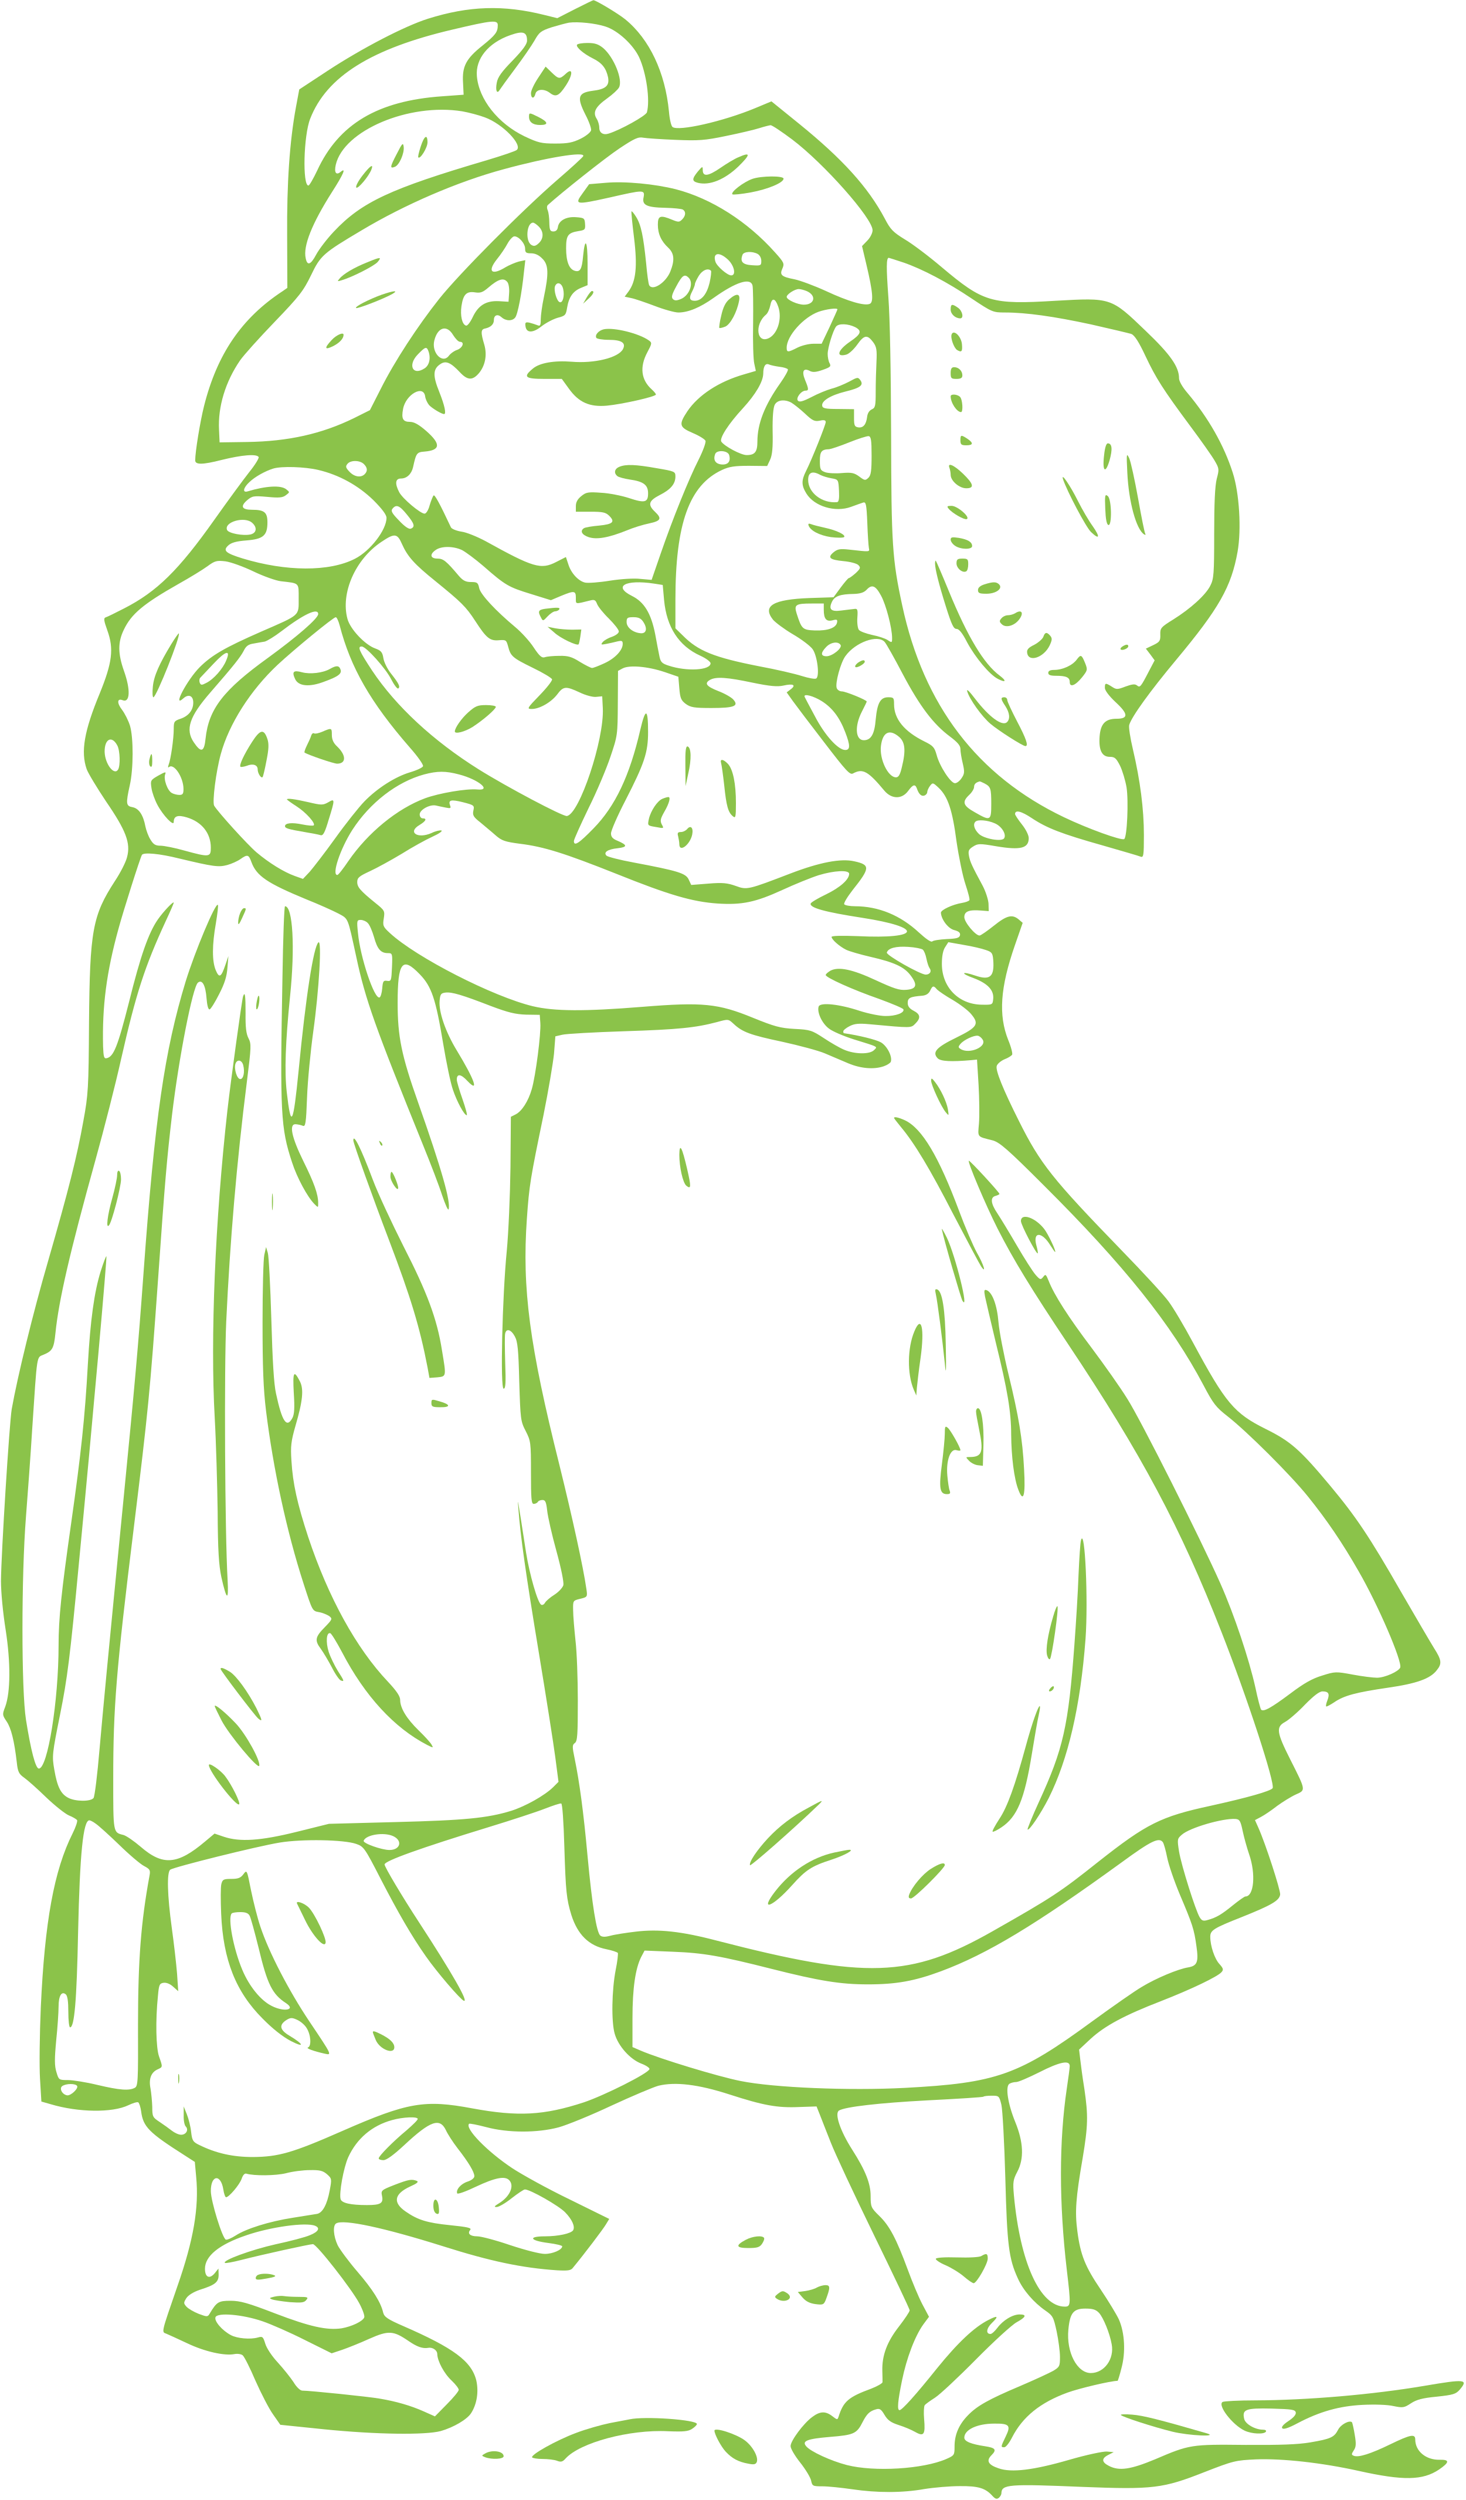 <?xml version="1.0" standalone="no"?>
<!DOCTYPE svg PUBLIC "-//W3C//DTD SVG 20010904//EN"
 "http://www.w3.org/TR/2001/REC-SVG-20010904/DTD/svg10.dtd">
<svg version="1.0" xmlns="http://www.w3.org/2000/svg"
 width="751pt" height="1280pt" viewBox="0 0 751 1280"
 preserveAspectRatio="xMidYMid meet">
<g transform="translate(0,1280) scale(0.1,-0.1)"
fill="#8bc34a" stroke="none">
<path d="M2945 12753 l-90 -46 -65 16 c-211 53 -388 47 -598 -19 -120 -38
-339 -152 -513 -266 l-146 -96 -17 -91 c-32 -174 -47 -386 -45 -661 l1 -264
-23 -16 c-211 -138 -337 -323 -404 -590 -20 -80 -45 -233 -45 -277 0 -23 37
-23 135 2 105 26 180 32 190 15 3 -5 -18 -40 -48 -77 -30 -38 -110 -147 -178
-243 -184 -260 -295 -369 -463 -455 -45 -23 -87 -44 -95 -46 -11 -4 -9 -17 9
-67 34 -94 25 -165 -39 -322 -80 -193 -98 -299 -67 -388 8 -22 53 -96 99 -165
103 -150 127 -214 108 -285 -6 -26 -35 -82 -63 -124 -114 -176 -128 -252 -132
-726 -2 -335 -4 -366 -29 -502 -33 -184 -75 -350 -181 -718 -76 -261 -156
-588 -186 -757 -12 -72 -54 -739 -55 -880 0 -58 10 -162 24 -250 26 -168 25
-318 -2 -393 -16 -41 -15 -43 7 -76 23 -34 39 -98 52 -209 5 -49 11 -60 38
-79 17 -12 68 -57 112 -100 45 -43 98 -85 117 -93 20 -8 38 -19 42 -24 3 -6
-7 -36 -23 -68 -95 -189 -143 -452 -163 -891 -6 -138 -8 -303 -4 -366 l7 -116
49 -14 c141 -42 315 -44 396 -5 23 11 46 18 51 15 5 -3 12 -24 15 -46 10 -79
40 -109 219 -223 l56 -36 7 -77 c15 -156 -13 -322 -96 -559 -85 -246 -82 -234
-56 -244 12 -5 60 -27 107 -49 88 -42 190 -65 241 -55 16 3 35 0 42 -6 8 -6
38 -65 66 -131 29 -65 69 -143 90 -172 l37 -53 224 -23 c268 -27 520 -30 598
-9 66 19 134 59 155 91 30 46 40 110 27 168 -24 98 -116 166 -373 278 -81 35
-98 47 -104 69 -12 53 -53 118 -132 210 -44 51 -89 112 -101 135 -22 47 -26
101 -8 112 37 23 246 -22 548 -117 243 -77 405 -111 584 -123 55 -3 71 -1 81
13 58 70 155 198 169 222 l17 28 -203 100 c-112 54 -244 127 -294 160 -128 85
-244 204 -221 227 2 3 42 -5 88 -17 112 -30 262 -30 371 -1 43 12 164 61 270
111 106 49 215 95 241 102 86 21 204 7 362 -44 176 -57 247 -70 359 -65 l89 3
18 -45 c10 -25 34 -88 55 -140 20 -52 119 -264 220 -471 101 -207 184 -381
184 -388 0 -7 -25 -44 -55 -83 -61 -78 -87 -148 -85 -226 1 -26 1 -52 1 -59
-1 -6 -27 -21 -58 -33 -117 -43 -142 -65 -167 -143 -6 -18 -7 -17 -32 2 -35
27 -63 26 -103 -4 -45 -33 -111 -122 -111 -149 0 -13 22 -50 49 -84 27 -34 52
-75 56 -92 6 -29 9 -30 58 -30 29 0 97 -7 152 -15 129 -19 257 -19 370 1 50 8
131 15 181 15 96 1 132 -10 168 -50 15 -16 22 -18 33 -10 7 6 13 17 13 23 1
46 35 49 416 33 360 -14 411 -8 622 75 151 59 161 61 267 66 134 5 336 -17
525 -59 229 -51 329 -49 412 7 54 37 55 51 4 50 -71 -2 -126 44 -126 104 0 30
-25 25 -128 -25 -101 -49 -162 -68 -186 -59 -13 5 -14 8 -1 28 12 17 13 34 5
80 -5 32 -12 61 -14 64 -13 12 -57 -11 -71 -38 -20 -39 -37 -47 -142 -65 -65
-11 -151 -14 -333 -13 -278 3 -286 2 -461 -73 -127 -53 -186 -62 -239 -34 -37
19 -38 38 -2 56 l27 14 -35 3 c-20 1 -102 -16 -195 -43 -180 -52 -294 -66
-359 -43 -54 18 -65 39 -37 67 28 28 21 38 -32 46 -73 11 -107 25 -107 44 0
41 66 72 153 72 78 1 87 -9 59 -66 -26 -54 -26 -55 -7 -55 8 0 26 23 40 51 54
105 144 178 284 229 61 22 222 60 256 60 2 0 11 29 20 65 22 80 17 181 -13
249 -12 26 -54 95 -93 153 -80 118 -104 177 -120 300 -13 99 -8 169 27 372 28
167 29 219 9 356 -9 55 -18 123 -21 150 l-6 51 59 55 c72 66 171 120 360 193
154 60 292 126 311 149 11 12 8 20 -11 41 -25 27 -47 93 -47 140 0 33 18 44
160 100 155 62 194 85 198 116 2 23 -74 258 -112 343 l-17 38 32 17 c17 9 54
34 82 56 29 21 71 47 95 58 52 23 53 19 -29 181 -70 139 -73 165 -25 191 18
10 64 49 100 87 46 47 75 69 91 69 31 0 38 -12 25 -46 -6 -15 -9 -29 -6 -31 2
-2 21 8 42 22 50 34 111 50 275 74 146 21 216 46 249 89 28 34 25 53 -14 114
-18 29 -93 157 -166 283 -165 288 -234 390 -364 546 -157 188 -204 229 -331
292 -163 81 -206 132 -374 444 -45 84 -101 178 -125 210 -23 32 -132 150 -242
263 -354 365 -415 442 -524 660 -82 163 -121 260 -114 282 3 11 21 26 39 34
19 7 36 18 40 24 3 6 -5 39 -20 75 -51 128 -41 269 34 485 l40 115 -21 18
c-33 27 -61 20 -127 -33 -34 -27 -67 -50 -73 -50 -21 0 -78 68 -78 94 0 30 24
39 86 34 l39 -3 -1 38 c-1 20 -14 61 -29 90 -56 104 -65 123 -71 154 -5 26 -2
34 20 48 25 16 33 17 120 2 125 -21 166 -10 166 42 0 15 -15 45 -35 70 -19 24
-35 48 -35 53 0 23 32 15 86 -21 77 -51 151 -80 364 -140 97 -28 184 -53 193
-57 15 -6 17 5 17 111 0 132 -19 279 -56 437 -14 59 -23 116 -19 127 13 43
108 174 239 331 222 266 284 376 316 556 20 114 9 300 -25 404 -45 141 -125
281 -231 407 -26 30 -44 61 -44 76 0 59 -44 122 -172 244 -177 170 -175 169
-461 153 -330 -20 -369 -8 -584 173 -66 56 -151 120 -189 142 -58 36 -72 49
-101 105 -86 162 -217 306 -439 486 l-142 115 -84 -35 c-164 -68 -394 -120
-423 -96 -7 6 -15 41 -18 78 -19 201 -100 372 -224 473 -37 30 -149 97 -163
98 -3 0 -45 -21 -95 -46z m-395 -82 c0 -35 -11 -50 -79 -105 -84 -67 -104
-106 -99 -189 l3 -62 -110 -8 c-330 -23 -530 -142 -640 -380 -20 -42 -40 -77
-45 -77 -31 0 -25 256 9 342 84 216 312 359 731 457 203 48 230 50 230 22z
m552 -7 c63 -20 141 -92 172 -157 37 -80 57 -220 40 -282 -5 -18 -137 -91
-196 -109 -28 -9 -48 4 -48 30 0 14 -6 35 -14 47 -20 32 -6 60 54 103 28 20
55 45 61 56 21 39 -26 155 -81 202 -25 20 -42 26 -80 26 -27 0 -51 -4 -54 -9
-7 -11 31 -45 81 -70 47 -23 68 -50 78 -97 8 -43 -12 -61 -80 -69 -74 -10 -81
-33 -36 -122 18 -34 31 -71 29 -80 -2 -10 -25 -29 -53 -43 -41 -20 -65 -25
-130 -25 -72 0 -88 4 -158 37 -135 65 -234 189 -244 308 -8 89 59 171 171 210
65 23 86 17 86 -28 0 -18 -21 -47 -74 -102 -56 -57 -76 -85 -81 -113 -8 -41 1
-61 15 -37 5 8 41 58 80 110 39 52 83 116 98 142 24 43 33 50 87 68 33 10 74
21 90 24 46 6 135 -3 187 -20z m-734 -434 c34 -6 87 -20 116 -31 91 -33 195
-141 163 -167 -7 -6 -75 -29 -152 -52 -496 -146 -642 -214 -785 -366 -36 -38
-76 -91 -90 -117 -28 -53 -46 -60 -54 -19 -14 62 32 177 135 339 59 92 74 128
44 103 -23 -19 -34 -4 -25 36 40 176 375 318 648 274z m1690 -144 c163 -123
412 -404 412 -465 0 -14 -12 -38 -27 -53 l-27 -28 22 -93 c34 -143 38 -195 17
-203 -28 -11 -110 13 -224 66 -59 27 -132 54 -161 60 -67 13 -77 22 -62 55 11
25 9 31 -38 83 -141 158 -326 276 -508 323 -107 27 -261 42 -360 33 l-84 -7
-33 -46 c-44 -60 -37 -61 139 -22 175 40 180 40 173 1 -9 -40 15 -52 112 -54
42 -1 82 -5 89 -9 17 -11 15 -32 -4 -51 -14 -14 -19 -14 -51 -1 -60 25 -73 21
-73 -25 0 -47 17 -85 54 -119 30 -29 33 -63 10 -121 -23 -57 -90 -101 -108
-71 -4 5 -11 56 -16 113 -14 138 -26 197 -51 237 -11 18 -22 31 -24 29 -2 -2
4 -63 13 -135 18 -147 10 -223 -28 -275 l-20 -27 33 -7 c17 -3 72 -22 120 -40
49 -19 104 -34 122 -34 50 0 111 25 181 75 115 82 189 105 199 63 3 -13 4 -99
3 -193 -2 -93 1 -187 6 -207 l8 -37 -58 -17 c-131 -37 -237 -107 -293 -190
-45 -68 -42 -81 28 -111 33 -14 62 -32 65 -40 3 -8 -12 -50 -34 -94 -52 -102
-135 -308 -195 -482 l-47 -136 -57 5 c-32 4 -98 0 -156 -9 -55 -9 -112 -13
-127 -10 -34 7 -73 48 -87 95 l-12 36 -49 -25 c-79 -41 -118 -29 -362 106 -43
23 -99 46 -124 49 -26 4 -50 14 -54 22 -60 128 -84 170 -89 163 -4 -4 -13 -27
-20 -50 -6 -24 -18 -43 -26 -43 -21 0 -113 77 -130 110 -23 44 -20 70 9 70 30
0 54 23 62 58 16 73 19 77 60 80 81 7 83 39 8 105 -39 34 -63 47 -84 47 -36 0
-45 16 -35 67 14 74 105 125 113 63 2 -14 11 -33 20 -44 16 -17 64 -46 77 -46
12 0 3 44 -25 114 -34 84 -32 117 6 142 28 19 53 8 100 -42 39 -42 65 -43 98
-4 32 39 42 93 27 145 -19 63 -18 79 4 83 28 6 45 21 45 43 0 26 19 33 39 15
22 -20 55 -21 70 -2 13 15 34 124 45 233 l7 61 -33 -7 c-18 -5 -49 -18 -68
-29 -71 -44 -95 -23 -45 40 19 23 44 60 55 81 11 20 27 37 35 37 23 0 55 -37
55 -63 0 -20 5 -24 31 -24 20 0 40 -9 57 -27 32 -31 34 -75 8 -198 -9 -42 -16
-94 -16 -114 0 -31 -3 -35 -17 -29 -10 4 -29 10 -41 13 -20 4 -23 1 -20 -19 5
-35 38 -35 83 1 22 17 58 36 82 43 39 10 42 14 48 51 9 55 30 85 71 102 l34
14 0 111 c0 117 -13 140 -23 38 -6 -68 -15 -84 -44 -75 -28 9 -43 48 -43 115
0 66 9 79 64 88 33 5 35 8 33 37 -2 29 -5 31 -46 34 -50 4 -88 -17 -93 -50 -2
-15 -10 -23 -23 -23 -17 0 -20 7 -21 45 0 25 -4 53 -8 63 -5 10 -5 22 0 27 67
61 296 243 367 290 78 52 97 60 122 55 17 -3 91 -8 165 -11 119 -5 150 -3 260
20 69 14 145 32 170 40 25 8 50 14 57 15 7 1 56 -32 111 -73z m-1070 -85 c-1
-5 -61 -60 -133 -122 -178 -154 -504 -482 -605 -609 -111 -140 -228 -319 -298
-458 l-57 -112 -80 -40 c-167 -82 -339 -120 -550 -123 l-140 -2 -3 65 c-6 118
33 246 108 355 18 26 97 114 176 196 128 133 148 159 187 239 49 102 61 113
260 231 221 132 494 250 729 313 216 59 415 92 406 67z m-228 -361 c26 -26 26
-62 -1 -86 -15 -14 -24 -16 -37 -8 -32 20 -24 114 9 114 5 0 18 -9 29 -20z
m1121 -140 c11 -6 19 -21 19 -36 0 -24 -3 -25 -47 -22 -49 3 -63 18 -49 54 6
16 49 19 77 4z m-152 -29 c33 -31 43 -81 17 -81 -20 0 -74 47 -81 70 -15 47
20 52 64 11z m899 -15 c96 -33 226 -101 352 -186 102 -68 107 -70 168 -70 109
0 251 -20 441 -61 101 -23 195 -45 207 -49 16 -7 38 -40 72 -113 54 -114 88
-168 232 -362 53 -71 108 -149 122 -173 24 -41 24 -45 11 -94 -9 -37 -13 -122
-13 -281 0 -206 -2 -231 -20 -266 -24 -48 -102 -118 -190 -173 -63 -39 -67
-44 -66 -77 1 -32 -3 -38 -36 -54 l-38 -18 23 -30 22 -30 -30 -57 c-42 -81
-45 -84 -61 -71 -10 8 -25 6 -58 -6 -42 -16 -47 -16 -70 -1 -33 21 -36 20 -36
-6 0 -13 21 -41 55 -73 65 -60 67 -85 5 -85 -58 0 -82 -26 -87 -91 -5 -70 12
-104 52 -104 26 0 33 -7 53 -46 12 -25 27 -75 33 -110 11 -69 3 -255 -12 -265
-14 -9 -188 54 -309 112 -443 212 -718 572 -828 1084 -51 236 -56 311 -57 875
-1 328 -6 596 -14 703 -11 151 -11 202 2 202 2 0 35 -11 75 -24z m-986 -42 c3
-3 0 -31 -7 -62 -14 -58 -41 -92 -76 -92 -26 0 -31 14 -14 46 8 16 15 34 15
39 0 6 9 25 20 43 18 29 47 41 62 26z m-114 -36 c27 -27 4 -91 -40 -109 -22
-9 -32 -9 -41 0 -9 9 -5 24 18 66 30 56 42 64 63 43z m-929 -22 c7 -8 11 -34
9 -58 l-3 -43 -50 3 c-65 3 -105 -21 -134 -83 -12 -25 -27 -45 -34 -42 -20 6
-30 51 -23 100 9 60 26 77 70 70 27 -4 39 0 67 24 51 44 79 53 98 29z m286
-36 c8 -35 -2 -73 -18 -67 -15 5 -31 61 -24 81 10 26 35 18 42 -14z m1249 -11
c50 -23 39 -69 -16 -69 -32 0 -88 25 -88 40 0 13 41 40 62 40 9 0 28 -5 42
-11z m-147 -80 c20 -58 -2 -135 -46 -159 -64 -34 -78 68 -17 119 9 7 18 29 22
47 8 42 25 39 41 -7z m303 -13 c0 -2 -18 -42 -40 -90 l-41 -86 -42 0 c-24 0
-60 -9 -82 -20 -49 -25 -55 -25 -55 0 0 60 86 156 164 184 38 13 96 21 96 12z
m91 -91 c36 -19 30 -36 -26 -74 -63 -43 -75 -81 -21 -67 14 3 39 26 57 51 36
51 52 53 82 13 17 -23 20 -39 17 -100 -2 -40 -4 -109 -4 -154 0 -72 -2 -82
-20 -90 -13 -6 -22 -20 -24 -39 -5 -39 -20 -57 -46 -53 -18 3 -21 10 -21 48
l0 45 -80 1 c-65 0 -81 3 -83 16 -5 25 42 54 118 73 78 19 96 33 77 59 -12 16
-15 15 -57 -8 -25 -13 -65 -30 -90 -36 -25 -7 -71 -26 -103 -43 -43 -22 -61
-27 -69 -19 -13 13 16 52 39 52 17 0 16 9 -3 55 -18 44 -8 63 24 46 15 -8 32
-7 66 5 40 14 44 18 36 34 -6 10 -10 32 -10 48 0 31 27 119 43 140 13 17 62
15 98 -3z m-2060 -40 c12 -19 27 -35 35 -35 25 0 15 -30 -13 -41 -16 -5 -35
-19 -44 -31 -33 -43 -90 17 -74 79 17 68 64 82 96 28z m-127 -81 c14 -36 6
-74 -19 -90 -61 -40 -88 17 -34 72 37 38 44 41 53 18z m1799 -82 c20 -2 40 -8
43 -13 3 -5 -15 -37 -39 -71 -80 -113 -117 -207 -117 -299 0 -53 -13 -69 -55
-69 -30 0 -115 46 -130 69 -10 18 37 91 111 171 66 72 103 136 104 177 0 37
11 55 29 47 9 -4 33 -9 54 -12z m60 -183 c12 -7 43 -31 69 -55 40 -38 51 -43
77 -38 22 5 31 3 31 -7 0 -14 -72 -194 -101 -251 -24 -48 -24 -73 2 -115 41
-66 148 -98 229 -68 25 9 52 19 62 22 14 4 17 -8 21 -104 2 -59 6 -117 8 -128
4 -22 8 -21 -101 -9 -46 5 -59 3 -79 -13 -34 -28 -21 -39 50 -46 34 -3 68 -12
76 -20 13 -13 11 -18 -13 -41 -16 -14 -32 -26 -36 -26 -3 0 -22 -22 -42 -49
l-36 -49 -123 -4 c-187 -7 -243 -40 -187 -111 12 -14 57 -48 101 -74 45 -26
91 -61 102 -77 24 -34 37 -139 18 -150 -6 -4 -39 2 -74 13 -34 11 -133 34
-220 50 -229 45 -311 78 -389 157 l-38 37 0 146 c0 391 71 587 239 665 37 17
64 21 138 21 l93 -1 15 32 c11 24 15 62 13 146 -1 73 3 121 11 136 13 24 49
29 84 11z m412 -271 c0 -77 -3 -101 -16 -114 -16 -15 -19 -15 -47 6 -26 19
-39 22 -89 18 -32 -3 -70 -1 -85 4 -25 9 -28 15 -28 58 0 49 9 59 48 60 9 1
55 16 102 35 47 19 92 33 100 32 12 -2 15 -21 15 -99z m-730 3 c10 -33 -5 -52
-39 -49 -31 3 -44 23 -32 54 8 21 63 18 71 -5z m-1871 -47 c19 -19 20 -36 4
-52 -19 -19 -53 -14 -78 13 -19 20 -21 27 -10 40 16 20 64 19 84 -1z m-234
-30 c107 -25 206 -80 283 -155 44 -44 67 -75 67 -90 0 -62 -83 -170 -162 -210
-131 -67 -352 -66 -576 2 -87 27 -101 40 -73 66 16 15 42 22 94 26 86 7 107
25 107 93 0 51 -16 64 -79 64 -52 0 -61 17 -26 48 27 23 34 24 104 18 61 -6
80 -4 96 9 20 15 20 15 1 30 -28 22 -105 17 -198 -11 -27 -8 -22 19 10 48 28
27 80 56 122 69 43 13 162 9 230 -7z m2573 -26 c12 -6 38 -14 57 -17 35 -6 35
-7 38 -64 2 -41 -1 -57 -10 -58 -77 -7 -148 48 -148 114 0 39 22 48 63 25z
m-2119 -202 c39 -47 44 -64 20 -73 -10 -3 -31 11 -60 42 -36 37 -43 49 -33 61
19 23 36 16 73 -30z m-792 -43 c26 -23 23 -51 -7 -59 -38 -9 -115 5 -122 23
-16 41 91 71 129 36z m767 -108 c29 -65 63 -103 171 -190 133 -108 157 -131
205 -205 57 -88 75 -102 121 -98 36 3 38 1 47 -32 13 -50 22 -58 126 -109 52
-25 97 -52 99 -59 2 -7 -27 -44 -64 -82 -64 -66 -66 -70 -40 -70 40 0 99 34
130 74 32 43 44 44 115 11 31 -15 68 -25 85 -23 l31 3 3 -61 c8 -160 -120
-543 -184 -552 -21 -3 -308 149 -452 239 -233 146 -424 323 -546 506 -67 102
-76 123 -53 123 22 0 123 -112 151 -168 15 -29 31 -50 36 -47 12 8 3 26 -39
79 -17 22 -34 56 -37 76 -5 31 -12 39 -42 50 -53 19 -128 99 -142 151 -36 132
40 305 173 394 68 46 82 45 106 -10z m307 -31 c18 -9 68 -46 110 -82 113 -99
129 -108 243 -143 l103 -32 52 22 c68 28 76 27 76 -10 0 -34 -6 -33 75 -13 20
5 26 2 34 -19 5 -13 32 -47 60 -74 28 -28 51 -57 51 -66 0 -9 -15 -20 -34 -27
-19 -6 -40 -18 -48 -27 -11 -14 -10 -15 17 -10 17 3 42 9 58 13 23 5 27 3 27
-13 0 -32 -39 -74 -94 -99 -28 -13 -56 -24 -63 -24 -6 0 -34 14 -62 31 -41 26
-61 32 -105 31 -30 0 -64 -3 -75 -7 -15 -5 -27 5 -57 50 -20 31 -62 77 -93
103 -103 86 -178 167 -186 200 -6 29 -10 32 -42 32 -27 0 -41 7 -62 31 -65 77
-80 89 -110 89 -37 0 -41 22 -9 44 29 21 91 20 134 0z m-1067 -110 c52 -25
115 -47 140 -50 97 -11 91 -6 91 -89 0 -90 10 -81 -192 -169 -187 -82 -252
-120 -314 -181 -66 -66 -144 -215 -84 -160 26 23 50 13 50 -22 0 -39 -24 -69
-65 -83 -33 -11 -35 -15 -35 -53 0 -49 -15 -154 -26 -182 -4 -11 -4 -17 1 -13
25 23 75 -51 75 -112 0 -24 -4 -30 -21 -30 -11 0 -29 4 -39 10 -22 12 -43 70
-34 95 6 15 1 14 -35 -6 -40 -23 -41 -25 -35 -64 3 -22 17 -61 31 -87 29 -54
83 -110 83 -87 0 31 20 38 67 24 77 -23 123 -81 123 -155 0 -49 -7 -50 -135
-15 -49 14 -105 25 -123 25 -25 0 -36 6 -51 31 -11 17 -22 48 -26 67 -11 59
-33 92 -65 99 -35 6 -36 17 -15 113 19 84 19 243 1 304 -8 26 -26 62 -41 82
-27 35 -25 60 3 49 38 -15 42 52 7 150 -31 88 -32 146 -1 210 38 81 100 133
280 235 59 33 126 74 149 91 38 28 47 30 92 25 28 -4 92 -27 144 -52z m2051
-62 l45 -7 7 -78 c13 -138 75 -234 185 -284 29 -13 53 -31 53 -39 0 -36 -122
-43 -215 -12 -34 11 -41 18 -47 48 -4 19 -14 71 -22 115 -21 105 -56 163 -119
194 -98 49 -34 85 113 63z m1163 -61 c26 -47 57 -166 57 -218 0 -24 -1 -25
-23 -10 -12 8 -48 20 -79 26 -31 7 -62 18 -68 26 -6 7 -10 35 -8 62 3 43 1 48
-17 45 -11 -1 -41 -5 -66 -8 -52 -7 -66 6 -46 47 14 27 42 37 110 38 33 1 52
7 65 20 28 31 47 24 75 -28z m-293 -73 c0 -47 13 -62 45 -54 22 6 26 4 23 -11
-5 -28 -48 -43 -113 -41 -64 3 -68 6 -94 87 -14 45 -5 51 77 51 l62 0 0 -32z
m-2590 -22 c0 -22 -106 -114 -257 -224 -229 -165 -304 -262 -320 -414 -7 -69
-23 -74 -60 -19 -45 66 -23 132 85 256 121 139 153 180 170 212 12 25 24 34
51 38 20 4 46 8 57 10 12 3 50 26 84 52 116 89 190 123 190 89z m110 -58 c56
-216 157 -393 360 -626 40 -45 70 -88 67 -95 -2 -7 -32 -21 -66 -31 -77 -23
-169 -82 -235 -150 -28 -29 -95 -113 -148 -187 -53 -74 -113 -151 -131 -172
l-35 -37 -42 15 c-56 20 -132 67 -196 121 -48 41 -199 208 -217 239 -10 19 9
173 34 264 42 154 152 327 292 458 85 79 285 243 297 243 5 0 14 -19 20 -42z
m1556 17 c22 -34 15 -61 -16 -57 -39 4 -70 30 -70 57 0 22 4 25 35 25 26 0 39
-6 51 -25z m1236 -102 c9 -10 51 -85 94 -167 87 -164 156 -254 239 -316 40
-30 55 -47 55 -65 0 -13 5 -46 12 -74 10 -43 9 -53 -6 -75 -9 -14 -24 -26 -34
-26 -22 0 -79 87 -94 145 -11 39 -18 47 -63 69 -103 51 -155 115 -155 190 0
33 -2 36 -30 36 -40 0 -56 -29 -64 -114 -6 -75 -24 -106 -61 -106 -43 0 -48
72 -10 146 14 27 25 50 25 52 0 8 -108 52 -127 52 -12 0 -24 8 -27 18 -8 25
20 129 45 163 51 71 166 112 201 72z m-226 -15 c10 -16 -42 -58 -72 -58 -30 0
-31 17 -2 47 23 25 62 31 74 11z m-3147 -79 c-17 -43 -64 -96 -101 -115 -25
-13 -29 -13 -35 1 -3 9 -2 20 3 25 5 5 36 38 69 73 62 66 88 72 64 16z m2246
-60 l70 -24 5 -59 c4 -50 9 -62 33 -80 25 -18 43 -21 132 -21 116 0 142 10
111 44 -10 11 -45 31 -77 43 -61 24 -73 40 -40 58 31 16 87 12 215 -15 92 -19
129 -22 160 -15 49 11 66 3 37 -19 l-21 -16 32 -45 c18 -25 90 -120 161 -212
112 -146 131 -167 147 -158 50 27 77 12 161 -89 37 -43 89 -44 121 -1 25 34
36 37 45 13 10 -30 24 -42 39 -36 8 3 14 11 14 17 0 7 6 21 14 32 14 18 15 18
45 -10 47 -45 70 -113 91 -274 12 -81 32 -179 46 -220 13 -40 23 -76 20 -81
-3 -5 -20 -11 -38 -14 -49 -8 -108 -36 -108 -50 2 -35 37 -81 68 -89 24 -6 32
-14 30 -26 -3 -14 -16 -18 -68 -20 -36 -2 -69 -7 -74 -12 -6 -6 -33 13 -69 46
-95 88 -207 134 -327 134 -27 0 -52 5 -55 10 -4 6 16 38 43 73 90 113 91 129
9 147 -69 16 -178 -5 -327 -62 -219 -84 -223 -85 -281 -64 -42 15 -67 18 -139
12 l-89 -7 -13 28 c-15 32 -54 44 -282 87 -71 13 -133 29 -139 35 -17 17 6 33
57 38 51 6 51 16 0 38 -25 10 -34 20 -34 38 0 14 33 90 74 169 97 189 116 245
116 350 0 123 -13 126 -40 11 -54 -234 -128 -391 -240 -505 -74 -76 -100 -93
-100 -64 0 8 34 83 75 168 42 84 92 203 112 263 37 109 37 112 38 275 l1 165
24 13 c35 18 129 10 215 -19z m805 -149 c55 -35 92 -85 120 -159 26 -67 26
-91 0 -91 -36 0 -104 74 -155 172 -28 51 -51 96 -53 100 -8 19 45 5 88 -22z
m396 -183 c31 -27 35 -70 14 -155 -9 -39 -17 -52 -30 -52 -41 0 -86 94 -77
162 9 70 44 87 93 45z m-4005 -44 c14 -26 16 -103 4 -123 -20 -33 -67 28 -69
90 -1 67 37 86 65 33z m1750 -148 c101 -26 171 -85 93 -77 -55 5 -195 -19
-266 -45 -143 -53 -293 -176 -393 -321 -27 -40 -52 -72 -57 -72 -30 0 15 134
77 231 90 139 228 246 368 284 68 18 110 18 178 0z m2692 -46 c32 -17 35 -25
35 -105 0 -87 -4 -89 -84 -43 -61 34 -67 53 -29 89 14 13 25 31 25 41 0 14 9
23 28 28 2 1 13 -4 25 -10z m-2618 -139 c-5 -24 0 -33 36 -61 22 -19 58 -48
78 -66 32 -28 49 -33 124 -43 123 -15 228 -48 497 -155 269 -108 387 -142 515
-151 126 -8 194 6 332 69 65 30 149 64 187 76 79 24 156 28 156 7 0 -29 -46
-70 -118 -105 -42 -20 -77 -41 -79 -47 -7 -22 75 -44 263 -73 318 -49 303
-110 -23 -94 -83 3 -133 2 -133 -4 0 -13 39 -48 75 -66 17 -8 72 -24 124 -36
122 -28 172 -51 205 -94 38 -50 32 -71 -22 -75 -35 -3 -64 7 -155 49 -120 56
-191 71 -233 49 -13 -8 -24 -17 -24 -22 0 -13 137 -75 275 -123 65 -24 121
-47 123 -53 6 -18 -40 -35 -93 -34 -27 0 -86 12 -130 26 -105 35 -202 45 -211
23 -10 -28 16 -86 52 -113 19 -15 76 -39 126 -55 133 -41 124 -37 105 -56 -22
-22 -98 -21 -152 2 -22 9 -69 36 -105 60 -61 40 -70 43 -150 47 -73 4 -102 12
-213 57 -178 73 -257 81 -566 56 -298 -24 -451 -23 -561 3 -204 49 -598 250
-733 375 -35 32 -37 38 -31 75 6 38 4 41 -42 78 -79 64 -94 82 -94 108 0 22
10 30 64 55 35 16 108 56 163 89 54 34 125 73 158 88 33 15 54 29 46 32 -7 2
-30 -3 -50 -13 -72 -32 -125 4 -62 41 33 20 40 34 16 34 -8 0 -15 9 -15 20 0
24 51 52 82 46 13 -3 36 -8 52 -11 24 -5 27 -3 22 10 -11 29 3 33 64 18 59
-15 61 -17 55 -43z m2670 -65 c35 -14 62 -56 49 -77 -12 -19 -102 -3 -129 22
-24 23 -32 50 -18 63 11 12 62 8 98 -8z m-4175 -181 c172 -41 199 -45 244 -33
22 6 53 20 67 30 37 26 43 24 57 -15 26 -71 81 -108 282 -191 63 -25 136 -58
163 -72 53 -29 47 -16 92 -222 47 -221 97 -359 343 -966 38 -93 82 -208 97
-255 16 -47 30 -79 33 -72 12 38 -35 204 -156 547 -86 243 -105 338 -105 510
0 210 24 240 114 146 60 -62 81 -125 119 -353 16 -96 38 -203 50 -237 20 -60
58 -131 71 -131 4 0 -6 37 -22 83 -16 45 -29 90 -29 99 0 32 21 30 55 -7 61
-64 36 7 -54 155 -58 95 -94 198 -89 256 3 34 7 39 30 42 32 4 86 -12 233 -69
88 -33 124 -42 180 -44 l70 -1 3 -42 c4 -53 -24 -271 -44 -339 -18 -62 -51
-113 -83 -129 l-24 -12 -2 -259 c-2 -142 -10 -334 -19 -428 -23 -234 -34 -705
-16 -705 10 0 12 29 8 133 -2 72 -3 140 0 150 6 27 30 20 49 -15 15 -27 19
-68 23 -233 6 -192 7 -202 33 -252 26 -51 27 -58 27 -213 0 -133 2 -160 14
-160 8 0 18 5 21 10 3 6 14 10 24 10 15 0 19 -11 24 -54 3 -30 24 -123 47
-206 25 -91 39 -161 36 -176 -4 -13 -24 -35 -46 -49 -21 -13 -43 -32 -48 -41
-5 -9 -14 -14 -20 -10 -18 11 -59 154 -77 266 -46 299 -45 289 -39 220 10
-133 37 -326 104 -730 38 -229 76 -471 85 -540 l16 -123 -28 -28 c-43 -42
-141 -97 -213 -120 -123 -38 -241 -49 -593 -58 l-342 -9 -165 -41 c-186 -46
-291 -53 -374 -25 l-47 16 -49 -41 c-141 -119 -216 -125 -330 -26 -34 29 -73
56 -88 60 -53 13 -52 9 -52 289 0 365 15 552 105 1281 74 603 83 691 125 1280
35 501 45 612 71 835 35 294 106 657 133 679 22 18 39 -14 44 -80 3 -38 9 -59
16 -57 6 2 28 37 49 79 28 54 39 91 42 134 l5 60 -15 -44 c-22 -65 -32 -71
-50 -28 -19 46 -19 128 1 241 8 48 13 90 10 93 -12 13 -117 -237 -165 -392
-108 -355 -158 -696 -216 -1495 -27 -374 -46 -582 -100 -1132 -87 -884 -105
-1078 -125 -1302 -11 -131 -25 -245 -31 -252 -15 -19 -93 -18 -129 1 -39 20
-57 57 -72 145 -12 69 -11 80 30 283 37 185 50 284 97 782 72 748 144 1559
140 1563 -2 2 -15 -32 -29 -76 -33 -106 -53 -248 -66 -477 -15 -272 -35 -458
-85 -810 -51 -358 -65 -491 -65 -630 0 -284 -56 -630 -101 -630 -17 0 -41 93
-66 250 -24 151 -24 737 0 1040 9 116 24 318 32 450 26 392 22 363 58 379 46
19 53 33 61 111 17 167 73 411 205 886 44 158 103 389 131 515 77 339 121 474
229 708 23 49 41 91 41 94 0 11 -53 -45 -81 -85 -48 -69 -89 -185 -149 -427
-57 -224 -78 -277 -114 -284 -13 -3 -16 7 -18 60 -5 205 17 379 79 603 24 89
111 363 120 378 8 14 90 7 193 -19z m964 -330 c9 -8 23 -41 32 -72 17 -62 35
-82 71 -82 23 0 24 -2 21 -72 -3 -69 -4 -73 -25 -70 -19 3 -22 -2 -25 -39 -2
-23 -8 -44 -14 -46 -27 -9 -99 208 -110 328 -7 65 -6 69 14 69 11 0 28 -7 36
-16z m3166 -138 c31 -10 35 -16 38 -50 7 -87 -16 -107 -92 -81 -71 24 -78 12
-8 -13 71 -27 104 -61 100 -106 -3 -31 -4 -31 -60 -30 -118 2 -203 90 -203
209 0 40 6 70 17 86 l16 25 79 -14 c43 -7 94 -19 113 -26z m-323 2 c7 -6 15
-26 19 -47 4 -20 11 -41 16 -48 12 -16 2 -33 -20 -33 -27 0 -204 100 -199 113
7 23 47 33 109 29 35 -2 69 -9 75 -14z m73 -204 c8 -8 44 -33 81 -54 37 -22
79 -54 93 -71 44 -52 34 -68 -76 -122 -103 -50 -124 -75 -94 -106 16 -15 68
-18 171 -9 l30 3 8 -130 c4 -71 5 -160 2 -197 -6 -73 -12 -66 71 -87 35 -10
76 -45 260 -229 414 -412 654 -712 819 -1024 50 -95 64 -113 123 -159 101 -79
324 -301 413 -412 95 -118 175 -235 259 -382 99 -171 224 -461 213 -493 -8
-20 -79 -52 -119 -52 -20 0 -76 7 -124 16 -86 16 -91 16 -157 -5 -50 -15 -93
-39 -163 -92 -98 -73 -138 -96 -150 -82 -3 4 -17 55 -29 113 -32 144 -108 372
-179 532 -101 227 -408 838 -477 946 -35 57 -118 174 -183 261 -118 156 -192
271 -220 343 -14 34 -16 36 -28 20 -13 -16 -16 -15 -39 11 -14 16 -57 83 -96
150 -39 67 -84 141 -100 165 -34 50 -37 82 -9 89 11 3 20 8 20 10 0 8 -153
174 -157 170 -7 -7 87 -228 147 -347 83 -163 174 -311 361 -591 377 -565 576
-938 786 -1474 131 -333 278 -782 262 -801 -13 -15 -124 -47 -319 -90 -255
-55 -327 -92 -572 -285 -200 -159 -237 -183 -545 -358 -420 -238 -645 -245
-1411 -47 -183 48 -298 60 -415 46 -51 -6 -109 -15 -130 -21 -27 -7 -42 -7
-52 1 -19 16 -42 157 -65 405 -21 231 -42 383 -66 500 -13 62 -13 71 1 81 13
9 15 43 15 217 0 112 -5 251 -12 308 -6 57 -12 127 -12 154 -1 50 -1 50 36 59
37 9 38 10 32 50 -16 112 -72 367 -138 634 -154 615 -192 904 -167 1262 12
172 18 206 85 530 25 124 49 266 54 315 l7 89 35 8 c19 5 162 13 317 18 280 9
366 18 476 47 58 16 58 16 85 -9 45 -42 84 -57 250 -92 86 -19 184 -45 217
-59 33 -14 87 -37 120 -51 64 -27 132 -33 183 -15 17 6 32 16 35 22 10 26 -18
81 -50 100 -25 14 -113 36 -190 47 -2 0 -3 4 -3 10 0 5 14 17 32 26 25 13 47
15 102 10 218 -20 212 -20 235 3 29 29 26 48 -9 66 -21 11 -30 23 -30 40 0 26
12 32 75 37 20 2 33 11 40 26 12 26 18 27 35 6z m234 -257 c23 -37 -69 -76
-113 -48 -13 8 -13 12 0 27 17 20 68 44 88 41 8 -1 19 -10 25 -20z m-2143
-4133 c7 -229 11 -267 36 -349 32 -100 89 -157 179 -175 30 -6 56 -15 59 -19
2 -5 -2 -44 -11 -87 -20 -103 -23 -265 -5 -327 18 -63 79 -131 137 -153 24 -9
43 -22 41 -28 -6 -22 -232 -135 -336 -170 -205 -67 -337 -74 -571 -31 -245 46
-332 31 -665 -115 -257 -113 -328 -133 -460 -134 -102 0 -188 19 -275 62 -31
15 -36 22 -41 67 -3 28 -13 68 -22 90 l-16 40 0 -46 c-1 -25 4 -50 10 -56 17
-17 3 -43 -23 -43 -13 0 -34 10 -48 21 -14 11 -42 31 -63 45 -35 23 -37 27
-37 77 -1 28 -5 71 -9 94 -10 49 3 83 37 98 26 12 26 11 7 65 -16 44 -19 185
-6 310 5 58 8 65 29 68 15 2 34 -6 49 -20 l26 -23 -6 90 c-4 50 -16 155 -27
234 -23 167 -26 284 -8 298 19 14 445 120 561 139 116 19 330 15 392 -7 38
-13 44 -21 125 -179 90 -174 160 -295 232 -397 55 -79 176 -220 194 -227 27
-10 -62 145 -229 401 -87 133 -177 284 -177 297 0 18 184 84 530 190 118 36
249 79 290 95 41 16 80 29 85 27 6 -2 12 -89 16 -222z m3475 81 c7 -33 22 -87
33 -119 35 -100 25 -216 -19 -216 -5 0 -33 -20 -63 -44 -60 -49 -86 -64 -129
-76 -23 -7 -31 -5 -42 13 -21 34 -94 265 -106 337 -10 63 -9 66 14 86 40 36
209 85 275 81 21 -2 26 -9 37 -62z m-5876 38 c14 -9 68 -58 120 -108 52 -51
110 -100 128 -109 30 -16 33 -21 28 -49 -44 -239 -59 -433 -59 -765 1 -293 0
-313 -17 -322 -29 -15 -76 -12 -190 15 -58 14 -126 25 -152 25 -47 0 -47 1
-59 41 -10 32 -10 67 -1 163 7 66 12 144 12 171 0 56 15 82 37 64 9 -8 13 -37
13 -90 0 -44 4 -79 9 -79 22 0 34 134 41 485 9 406 26 575 58 575 4 0 19 -7
32 -17z m1524 -64 c50 -23 37 -71 -19 -71 -39 0 -136 34 -132 47 10 31 103 46
151 24z m3943 -31 c5 -7 15 -42 22 -78 7 -36 36 -121 65 -190 65 -153 73 -177
85 -264 12 -82 4 -101 -42 -109 -51 -8 -164 -55 -238 -100 -36 -21 -149 -100
-252 -175 -378 -277 -490 -317 -962 -342 -286 -15 -671 1 -840 35 -117 23
-415 114 -511 155 l-44 19 0 148 c0 153 15 255 45 314 l17 32 146 -6 c156 -6
241 -21 502 -87 249 -63 356 -80 496 -80 146 0 239 17 374 67 239 89 485 238
925 557 153 112 192 130 212 104z m-477 -1146 c0 -10 -7 -62 -15 -115 -40
-270 -40 -587 0 -929 21 -177 21 -188 -10 -188 -127 0 -229 224 -261 570 -6
67 -4 80 17 120 36 67 32 152 -10 255 -38 93 -52 182 -30 196 8 5 23 9 35 9
11 0 64 23 118 50 104 53 156 64 156 32z m-5085 -102 c8 -13 -33 -52 -52 -48
-26 5 -41 37 -23 48 20 13 67 13 75 0z m4735 -97 c6 -27 15 -194 20 -373 9
-345 18 -415 64 -515 27 -61 82 -124 141 -165 39 -27 42 -34 58 -107 9 -43 17
-102 17 -130 0 -48 -2 -52 -35 -72 -20 -11 -95 -46 -168 -77 -163 -69 -222
-102 -269 -151 -46 -47 -68 -99 -68 -158 0 -45 -1 -47 -42 -65 -119 -52 -369
-67 -510 -31 -81 21 -186 69 -208 96 -23 27 3 38 122 48 123 10 137 16 168 78
21 40 35 54 67 63 19 6 27 1 44 -28 16 -27 32 -39 72 -52 29 -9 67 -25 86 -36
44 -25 52 -13 45 67 -3 33 -1 65 3 70 4 6 28 23 53 39 25 16 119 104 210 196
91 92 184 177 208 190 49 27 53 40 15 40 -36 0 -85 -30 -114 -69 -13 -17 -28
-31 -35 -31 -25 0 -21 29 7 56 37 36 31 41 -19 15 -72 -37 -156 -116 -262
-247 -109 -136 -179 -214 -192 -214 -13 0 -9 46 13 153 23 113 66 226 109 286
l29 39 -34 64 c-18 34 -52 115 -75 178 -58 157 -93 224 -146 275 -42 41 -44
46 -44 102 0 64 -27 131 -94 236 -62 97 -92 186 -68 201 31 19 205 39 451 52
156 8 287 16 289 19 3 3 22 5 43 5 36 0 38 -1 49 -47z m-2990 -72 c0 -6 -26
-31 -57 -58 -69 -57 -143 -132 -143 -144 0 -5 11 -9 24 -9 16 0 52 26 109 79
132 123 180 139 211 75 9 -20 36 -62 60 -93 57 -73 86 -122 86 -143 0 -10 -14
-21 -35 -28 -34 -11 -60 -41 -53 -60 2 -6 46 10 98 35 96 45 146 55 168 33 29
-29 4 -85 -52 -119 -24 -15 -27 -19 -12 -19 11 0 46 20 77 45 32 25 62 45 68
45 27 0 173 -83 206 -117 36 -37 52 -73 41 -92 -11 -17 -77 -31 -144 -31 -89
0 -78 -22 16 -34 40 -5 72 -13 72 -17 0 -18 -48 -39 -89 -39 -25 0 -99 19
-178 45 -73 25 -149 45 -168 45 -37 0 -52 14 -36 33 8 10 -14 15 -103 24 -119
12 -166 27 -228 70 -67 46 -59 90 23 128 36 16 45 24 34 29 -27 10 -42 7 -115
-21 -66 -26 -69 -28 -63 -56 8 -38 -7 -47 -77 -47 -83 0 -129 10 -135 30 -9
29 15 162 39 215 44 96 122 162 224 190 56 16 132 19 132 6z m-465 -283 c25
-22 25 -25 14 -83 -13 -71 -36 -114 -64 -120 -11 -2 -67 -11 -125 -20 -122
-19 -239 -56 -293 -91 -22 -14 -44 -23 -50 -21 -18 7 -77 197 -77 249 0 83 51
89 64 8 3 -22 10 -40 14 -40 15 0 70 65 80 95 6 18 15 28 23 26 40 -12 151
-11 204 2 33 9 88 16 122 16 51 1 67 -3 88 -21z m-61 -264 c28 -11 17 -31 -26
-48 -22 -10 -102 -31 -177 -47 -124 -28 -272 -82 -259 -95 3 -3 41 4 84 15
109 28 351 81 367 81 19 0 198 -229 237 -302 18 -33 29 -65 26 -73 -7 -20 -64
-47 -116 -56 -75 -11 -162 8 -340 76 -140 54 -180 65 -229 65 -62 0 -71 -6
-107 -66 -10 -17 -13 -17 -56 -1 -25 10 -53 26 -63 37 -15 17 -15 20 0 44 10
15 36 31 68 42 79 25 97 39 97 77 l-1 32 -19 -24 c-27 -32 -50 -21 -50 23 0
65 72 124 211 171 124 43 305 68 353 49z m4016 -446 c22 -24 55 -104 65 -161
14 -75 -38 -147 -107 -147 -70 0 -126 106 -115 222 8 86 26 108 87 108 38 0
54 -5 70 -22z m-4285 -43 c44 -15 142 -58 217 -96 l137 -68 54 18 c29 10 92
35 138 56 99 44 124 42 199 -9 46 -32 75 -42 104 -37 22 4 46 -12 46 -32 1
-36 35 -100 74 -136 20 -19 36 -40 36 -47 0 -7 -27 -40 -61 -74 l-61 -62 -56
25 c-67 30 -143 52 -227 66 -56 10 -359 41 -397 41 -10 0 -30 19 -44 43 -15
23 -51 68 -80 100 -31 33 -58 74 -65 97 -11 36 -14 39 -38 32 -39 -11 -106 -5
-138 12 -44 23 -87 72 -79 92 10 25 139 14 241 -21z"/>
<path d="M2758 12403 c-21 -31 -38 -67 -38 -80 0 -28 16 -31 23 -3 6 24 44 27
73 5 31 -24 47 -17 82 36 39 59 37 97 -1 60 -30 -27 -35 -27 -72 9 l-30 29
-37 -56z"/>
<path d="M2710 12202 c0 -27 20 -42 57 -42 44 0 42 15 -7 40 -48 24 -50 25
-50 2z"/>
<path d="M2155 12049 c-9 -28 -15 -52 -12 -55 10 -10 47 50 47 77 0 45 -17 34
-35 -22z"/>
<path d="M2032 12011 c-34 -65 -36 -76 -9 -65 22 8 49 69 45 102 -3 24 -7 20
-36 -37z"/>
<path d="M1856 11900 c-21 -27 -35 -54 -31 -60 7 -11 66 59 78 93 12 31 -8 18
-47 -33z"/>
<path d="M3783 11995 c-18 -7 -60 -32 -93 -55 -63 -43 -90 -46 -90 -10 0 20
-2 19 -25 -8 -31 -38 -31 -50 0 -58 60 -15 137 16 208 84 63 62 63 75 0 47z"/>
<path d="M3854 11884 c-45 -16 -113 -68 -102 -79 3 -3 46 1 95 10 86 16 166
49 167 70 1 16 -115 15 -160 -1z"/>
<path d="M3006 11278 l-19 -33 26 24 c27 24 34 41 19 41 -4 0 -16 -15 -26 -32z"/>
<path d="M3735 11267 c-18 -15 -31 -41 -40 -82 -8 -32 -12 -61 -10 -64 3 -2
16 1 31 7 26 12 59 73 70 131 8 39 -12 42 -51 8z"/>
<path d="M3093 11114 c-26 -6 -47 -29 -38 -44 3 -5 32 -10 64 -10 66 0 89 -16
72 -48 -24 -44 -147 -74 -263 -64 -89 7 -164 -6 -198 -35 -52 -43 -41 -53 59
-53 l89 0 37 -51 c50 -69 105 -94 194 -86 76 7 251 46 251 57 0 4 -9 15 -21
26 -55 49 -63 115 -23 190 24 45 25 49 8 61 -50 36 -179 68 -231 57z"/>
<path d="M3173 10410 c-25 -10 -30 -32 -10 -48 6 -5 35 -13 62 -17 71 -10 95
-27 95 -71 0 -47 -17 -51 -98 -24 -37 12 -101 25 -142 27 -66 5 -78 3 -102
-17 -19 -15 -28 -31 -28 -51 l0 -29 75 0 c62 0 78 -3 96 -21 31 -31 19 -43
-52 -50 -36 -3 -70 -9 -77 -13 -22 -14 -12 -34 23 -46 42 -14 103 -3 195 34
33 14 85 30 115 36 61 13 67 25 30 60 -38 36 -32 56 24 85 56 28 81 57 81 95
0 26 -3 27 -97 43 -107 19 -156 21 -190 7z"/>
<path d="M1879 11456 c-65 -26 -121 -59 -140 -83 -12 -14 -11 -15 11 -8 55 16
166 73 184 93 24 28 15 27 -55 -2z"/>
<path d="M1955 11291 c-66 -24 -138 -61 -131 -68 5 -6 142 47 186 72 34 20 6
17 -55 -4z"/>
<path d="M1699 11059 c-40 -43 -36 -53 10 -30 32 17 51 38 51 57 0 15 -37 -1
-61 -27z"/>
<path d="M4870 11215 c0 -23 24 -45 49 -45 20 0 11 39 -11 54 -31 22 -38 20
-38 -9z"/>
<path d="M4875 11088 c-7 -18 12 -70 28 -80 23 -14 28 -8 25 28 -3 42 -43 79
-53 52z"/>
<path d="M4870 10890 c0 -27 3 -30 30 -30 22 0 30 5 30 18 0 23 -19 42 -42 42
-13 0 -18 -8 -18 -30z"/>
<path d="M4870 10771 c0 -33 31 -80 53 -81 12 0 8 65 -5 78 -14 14 -48 16 -48
3z"/>
<path d="M4920 10545 c0 -21 5 -25 30 -25 36 0 38 12 5 34 -32 21 -35 20 -35
-9z"/>
<path d="M5656 10469 c-10 -83 7 -98 28 -26 16 57 13 87 -9 87 -8 0 -15 -22
-19 -61z"/>
<path d="M5775 10380 c7 -150 46 -291 86 -316 7 -4 9 -3 6 3 -4 6 -20 87 -37
182 -17 94 -37 186 -45 204 -14 30 -15 26 -10 -73z"/>
<path d="M4864 10404 c3 -9 6 -24 6 -35 0 -31 44 -69 80 -69 43 0 38 22 -17
75 -47 45 -81 59 -69 29z"/>
<path d="M5446 10345 c22 -64 117 -244 143 -269 44 -42 48 -26 8 31 -19 26
-53 84 -75 128 -40 80 -89 152 -76 110z"/>
<path d="M5662 10195 c2 -52 7 -80 16 -83 19 -6 17 132 -3 148 -14 12 -16 5
-13 -65z"/>
<path d="M4860 10195 c19 -23 79 -57 92 -53 22 8 -47 68 -77 68 -23 0 -26 -2
-15 -15z"/>
<path d="M4870 10037 c0 -9 10 -23 22 -31 28 -20 88 -21 88 -2 0 21 -22 34
-68 42 -34 5 -42 4 -42 -9z"/>
<path d="M4900 9915 c0 -25 32 -51 50 -40 6 3 10 19 10 36 0 26 -3 29 -30 29
-25 0 -30 -4 -30 -25z"/>
<path d="M4790 9914 c1 -30 18 -100 56 -221 29 -92 39 -113 54 -113 13 0 30
-21 54 -68 42 -78 115 -166 158 -188 41 -21 46 -11 9 17 -81 60 -164 198 -261
434 -34 83 -64 152 -66 154 -2 2 -4 -4 -4 -15z"/>
<path d="M5043 9808 c-22 -7 -33 -17 -33 -29 0 -16 8 -19 43 -19 50 0 86 27
65 48 -14 14 -31 14 -75 0z"/>
<path d="M5200 9660 c-8 -5 -25 -10 -36 -10 -12 0 -27 -7 -34 -16 -11 -12 -11
-18 2 -30 20 -20 63 -9 88 23 27 35 14 55 -20 33z"/>
<path d="M5345 9540 c-4 -11 -24 -29 -46 -41 -31 -15 -40 -25 -37 -42 7 -50
85 -24 115 38 13 28 14 37 3 50 -17 20 -27 19 -35 -5z"/>
<path d="M5750 9490 c-8 -5 -12 -12 -9 -15 8 -8 39 5 39 16 0 11 -11 11 -30
-1z"/>
<path d="M5516 9423 c-22 -30 -73 -53 -116 -53 -20 0 -30 -5 -30 -15 0 -11 11
-15 39 -15 53 0 71 -8 71 -32 0 -29 28 -19 63 24 28 35 29 39 17 70 -19 47
-23 49 -44 21z"/>
<path d="M4955 9260 c11 -39 74 -128 119 -166 40 -34 165 -114 179 -114 17 0
4 38 -43 127 -27 52 -50 101 -50 109 0 8 -7 14 -15 14 -20 0 -19 -9 5 -45 22
-34 26 -65 9 -82 -24 -24 -91 25 -162 117 -31 41 -47 56 -42 40z"/>
<path d="M4142 10110 c9 -27 56 -51 114 -60 32 -4 63 -4 68 0 11 11 -38 35
-99 48 -28 6 -59 14 -69 18 -13 5 -17 3 -14 -6z"/>
<path d="M2399 9153 c-35 -31 -69 -80 -69 -98 0 -15 51 -2 91 23 54 35 119 91
119 103 0 5 -22 9 -50 9 -43 0 -55 -5 -91 -37z"/>
<path d="M2793 9683 c-35 -5 -39 -13 -22 -44 10 -20 11 -20 34 5 13 14 31 26
39 26 8 0 18 5 21 10 6 10 -9 11 -72 3z"/>
<path d="M2840 9561 c31 -29 116 -69 124 -60 2 2 6 20 9 40 l5 36 -46 -1 c-26
0 -65 3 -87 7 l-40 8 35 -30z"/>
<path d="M878 9503 c-62 -102 -90 -164 -95 -219 -3 -30 -2 -54 3 -54 15 1 141
316 130 327 -1 2 -19 -23 -38 -54z"/>
<path d="M766 8914 c-4 -15 -2 -32 3 -37 8 -8 11 0 11 26 0 44 -5 47 -14 11z"/>
<path d="M1690 9375 c-37 -21 -102 -28 -143 -17 -44 12 -53 3 -35 -35 17 -37
74 -42 149 -13 72 26 92 41 83 63 -7 20 -21 21 -54 2z"/>
<path d="M1652 9054 c-18 -8 -37 -12 -43 -9 -5 4 -12 -2 -15 -12 -3 -10 -13
-32 -22 -50 -9 -18 -14 -34 -12 -36 15 -11 149 -57 167 -57 48 0 47 44 -1 89
-18 17 -26 35 -26 58 0 37 -1 37 -48 17z"/>
<path d="M1291 9001 c-41 -64 -67 -119 -59 -127 3 -2 17 0 32 5 31 13 56 5 56
-18 0 -20 17 -47 25 -40 3 3 12 41 20 84 12 59 13 87 5 111 -18 54 -37 50 -79
-15z"/>
<path d="M1470 8707 c0 -2 22 -18 50 -36 48 -31 98 -87 87 -97 -3 -3 -30 -1
-59 5 -53 11 -88 7 -88 -9 0 -11 18 -16 100 -30 36 -6 73 -13 82 -16 13 -4 22
12 42 80 33 105 32 109 -3 88 -27 -15 -34 -15 -102 1 -70 16 -109 21 -109 14z"/>
<path d="M4394 9406 c-10 -8 -16 -17 -12 -21 7 -7 48 16 48 27 0 12 -14 9 -36
-6z"/>
<path d="M3511 8878 l1 -103 14 65 c17 74 15 131 -3 138 -10 3 -13 -21 -12
-100z"/>
<path d="M3694 8893 c3 -10 10 -61 16 -114 11 -106 20 -138 44 -158 14 -12 16
-6 16 67 0 100 -15 173 -41 201 -24 25 -42 27 -35 4z"/>
<path d="M3393 8710 c-26 -11 -59 -61 -69 -103 -7 -35 -8 -34 40 -42 37 -7 38
-7 26 14 -9 19 -7 29 14 66 25 43 33 76 19 74 -5 0 -18 -4 -30 -9z"/>
<path d="M3520 8555 c-7 -8 -21 -15 -32 -15 -16 0 -19 -5 -14 -22 3 -13 6 -31
6 -40 0 -45 55 -3 66 49 7 35 -8 50 -26 28z"/>
<path d="M1447 7798 c-13 -699 -9 -773 49 -949 25 -78 79 -178 115 -214 19
-19 19 -19 19 5 0 46 -21 104 -76 215 -60 122 -75 191 -39 189 11 -1 27 -4 36
-8 14 -6 17 11 22 146 3 84 18 236 32 338 29 207 45 472 26 455 -25 -24 -64
-273 -101 -654 -28 -283 -39 -304 -61 -113 -12 107 -7 254 17 492 26 251 14
460 -26 460 -4 0 -10 -163 -13 -362z"/>
<path d="M1230 8124 c-6 -14 -10 -35 -10 -47 0 -16 6 -9 20 22 23 50 23 51 10
51 -6 0 -15 -12 -20 -26z"/>
<path d="M1245 7698 c-6 -19 -63 -432 -80 -583 -63 -564 -88 -1164 -65 -1575
7 -124 13 -340 15 -480 1 -198 6 -273 19 -335 27 -120 38 -126 32 -15 -14 240
-18 1088 -7 1325 19 407 53 810 106 1229 22 176 23 191 8 220 -12 23 -16 57
-15 129 0 91 -3 114 -13 85z m1 -352 c9 -35 1 -71 -15 -71 -17 0 -33 52 -25
78 8 25 33 21 40 -7z"/>
<path d="M1316 7676 c-4 -21 -5 -40 -2 -43 7 -8 18 42 14 64 -3 11 -7 3 -12
-21z"/>
<path d="M1810 6961 c0 -15 101 -296 183 -511 111 -292 157 -443 197 -650 l10
-55 40 3 c47 5 47 2 24 139 -25 160 -76 296 -197 532 -60 119 -132 273 -158
343 -60 160 -99 237 -99 199z"/>
<path d="M1946 6947 c3 -10 9 -15 12 -12 3 3 0 11 -7 18 -10 9 -11 8 -5 -6z"/>
<path d="M600 6783 c0 -15 -11 -68 -25 -118 -25 -89 -33 -158 -17 -139 15 15
62 197 62 236 0 20 -4 40 -10 43 -6 4 -10 -6 -10 -22z"/>
<path d="M2000 6776 c0 -24 39 -82 40 -58 0 16 -27 82 -34 82 -4 0 -6 -11 -6
-24z"/>
<path d="M1393 6645 c0 -38 2 -53 4 -32 2 20 2 52 0 70 -2 17 -4 1 -4 -38z"/>
<path d="M1354 6375 c-5 -22 -9 -177 -9 -345 0 -233 4 -340 18 -455 37 -297
105 -614 192 -883 45 -139 45 -140 78 -146 19 -3 42 -13 53 -20 18 -14 17 -17
-23 -58 -49 -50 -52 -67 -19 -111 13 -18 38 -60 56 -94 17 -34 38 -64 46 -67
19 -7 18 -3 -16 50 -16 26 -37 69 -46 96 -16 50 -12 102 8 96 6 -2 33 -46 60
-97 117 -225 268 -388 436 -475 32 -16 33 -16 23 1 -5 10 -35 43 -66 73 -62
60 -95 115 -95 156 0 19 -18 46 -63 94 -162 171 -305 431 -408 740 -56 171
-79 273 -86 391 -5 74 -2 100 21 180 37 126 43 187 22 227 -31 60 -37 49 -31
-60 5 -76 3 -109 -7 -128 -29 -54 -53 -20 -84 125 -11 48 -18 168 -24 380 -5
171 -13 324 -18 340 l-9 30 -9 -40z"/>
<path d="M2210 5616 c0 -18 6 -21 45 -21 55 -1 54 14 -3 30 -40 12 -42 12 -42
-9z"/>
<path d="M1130 4255 c0 -9 175 -239 193 -254 23 -19 21 -9 -9 52 -43 84 -103
167 -137 188 -32 19 -47 24 -47 14z"/>
<path d="M1100 4065 c0 -4 16 -37 35 -74 38 -73 187 -251 193 -232 8 24 -68
162 -120 217 -53 56 -108 101 -108 89z"/>
<path d="M1070 3763 c0 -33 141 -215 155 -201 8 7 -38 100 -71 143 -23 31 -84
73 -84 58z"/>
<path d="M4770 7267 c0 -22 52 -135 75 -162 16 -19 16 -19 11 15 -7 40 -37
103 -66 140 -16 21 -20 22 -20 7z"/>
<path d="M4580 7076 c0 -2 16 -23 35 -46 71 -85 148 -213 270 -450 70 -134
133 -252 141 -264 28 -41 14 8 -22 71 -19 35 -60 130 -90 211 -105 281 -190
424 -278 466 -33 15 -56 20 -56 12z"/>
<path d="M3480 6888 c0 -63 18 -144 36 -159 25 -20 25 -5 4 86 -26 112 -39
136 -40 73z"/>
<path d="M5230 6548 c0 -20 80 -172 86 -165 2 2 -1 20 -7 41 -19 71 28 71 71
1 12 -19 23 -35 25 -35 8 0 -36 93 -56 118 -46 59 -119 83 -119 40z"/>
<path d="M4825 6505 c11 -55 97 -350 105 -364 37 -63 -35 229 -79 321 -17 35
-29 54 -26 43z"/>
<path d="M4794 6174 c8 -34 34 -234 46 -354 6 -67 8 -47 5 95 -3 184 -18 274
-44 283 -11 4 -12 -2 -7 -24z"/>
<path d="M5046 6162 c4 -20 29 -126 55 -235 60 -243 79 -355 79 -472 1 -114
15 -227 37 -283 26 -69 37 -30 29 108 -8 153 -27 267 -80 485 -24 99 -47 218
-51 265 -7 87 -31 152 -60 164 -13 5 -15 0 -9 -32z"/>
<path d="M4684 5983 c-36 -85 -37 -219 -3 -298 l13 -30 3 40 c2 22 10 91 19
153 21 152 4 223 -32 135z"/>
<path d="M5000 5573 c0 -10 7 -49 15 -88 25 -119 17 -145 -47 -145 -22 0 -22
0 -3 -20 11 -11 31 -21 45 -22 l25 -3 3 108 c3 106 -10 187 -28 187 -6 0 -10
-8 -10 -17z"/>
<path d="M4840 5459 c0 -24 -7 -95 -15 -157 -16 -122 -11 -152 26 -152 16 0
19 4 14 18 -4 9 -9 44 -12 77 -7 77 16 140 47 130 11 -3 20 -4 20 0 0 14 -50
102 -64 114 -14 12 -16 8 -16 -30z"/>
<path d="M5538 4915 c-4 -11 -9 -92 -13 -180 -3 -88 -13 -248 -21 -355 -31
-420 -57 -534 -181 -804 -35 -76 -61 -141 -59 -143 8 -8 67 80 108 160 100
200 163 470 189 817 14 197 -3 572 -23 505z"/>
<path d="M5395 4523 c-27 -91 -39 -167 -31 -198 4 -15 11 -24 15 -19 10 11 46
262 38 270 -3 3 -13 -21 -22 -53z"/>
<path d="M5380 4155 c-8 -9 -8 -15 -2 -15 12 0 26 19 19 26 -2 2 -10 -2 -17
-11z"/>
<path d="M5302 4013 c-12 -32 -33 -101 -47 -153 -56 -205 -95 -312 -135 -372
-22 -34 -38 -63 -35 -66 2 -3 23 7 45 22 81 54 118 142 156 376 14 85 29 174
35 198 14 64 5 62 -19 -5z"/>
<path d="M4144 3546 c-85 -45 -151 -95 -210 -158 -55 -59 -98 -122 -92 -138 2
-8 221 184 353 311 26 26 20 24 -51 -15z"/>
<path d="M4274 3315 c-115 -25 -224 -97 -303 -199 -82 -106 -15 -82 87 32 70
78 98 97 203 131 67 22 119 51 89 50 -8 0 -42 -7 -76 -14z"/>
<path d="M4768 3231 c-42 -27 -96 -91 -111 -133 -4 -13 -1 -18 10 -18 17 0
173 155 173 171 0 16 -26 9 -72 -20z"/>
<path d="M1247 3204 c-14 -19 -27 -24 -62 -24 -40 0 -45 -3 -51 -26 -4 -15 -4
-83 -1 -153 10 -236 75 -399 212 -536 51 -52 103 -93 145 -115 72 -37 67 -17
-7 27 -49 29 -55 54 -18 79 22 14 30 15 56 3 17 -7 40 -26 50 -43 22 -35 25
-92 7 -99 -13 -4 28 -19 86 -32 37 -8 38 -9 -79 165 -104 155 -208 355 -251
485 -15 44 -36 128 -48 186 -21 106 -21 107 -39 83z m32 -213 c6 -11 26 -85
46 -165 44 -184 69 -236 140 -282 53 -35 -10 -47 -74 -14 -56 28 -115 101
-150 185 -46 109 -75 267 -54 288 3 4 23 7 44 7 27 0 41 -5 48 -19z"/>
<path d="M1522 3053 c2 -5 21 -42 41 -84 38 -79 99 -147 105 -116 5 22 -55
148 -85 179 -24 25 -71 40 -61 21z"/>
<path d="M1910 2395 c0 -3 7 -21 15 -40 20 -48 95 -77 95 -37 0 22 -22 43 -67
66 -34 17 -43 19 -43 11z"/>
<path d="M913 2155 c0 -22 2 -30 4 -17 2 12 2 30 0 40 -3 9 -5 -1 -4 -23z"/>
<path d="M5027 1249 c-10 -6 -62 -9 -124 -7 -65 2 -107 -1 -109 -7 -2 -5 21
-21 50 -33 30 -13 72 -39 94 -58 22 -19 44 -34 50 -34 15 0 72 99 72 126 0 26
-6 29 -33 13z"/>
<path d="M2220 1507 c0 -22 6 -37 16 -41 12 -5 15 1 12 31 -4 48 -28 57 -28
10z"/>
<path d="M1323 1153 c-7 -2 -13 -10 -13 -17 0 -10 13 -10 56 -2 41 7 52 12 38
17 -22 9 -63 10 -81 2z"/>
<path d="M1405 1041 c-26 -6 -27 -8 -11 -14 10 -4 51 -10 90 -14 59 -4 74 -3
85 11 12 14 8 16 -40 16 -30 0 -63 2 -74 4 -11 2 -33 1 -50 -3z"/>
<path d="M3820 1332 c-54 -29 -50 -42 14 -42 45 0 58 4 70 22 8 12 13 25 10
30 -9 14 -58 9 -94 -10z"/>
<path d="M4185 1088 c-11 -7 -38 -15 -59 -18 l-39 -5 24 -28 c17 -20 37 -30
66 -34 39 -5 43 -3 53 21 24 64 24 76 -1 76 -13 0 -33 -6 -44 -12z"/>
<path d="M3984 1055 c-16 -13 -17 -16 -4 -25 38 -25 90 0 55 27 -24 16 -27 16
-51 -2z"/>
<path d="M7300 585 c-271 -46 -603 -74 -870 -75 -85 0 -160 -4 -167 -8 -27
-17 50 -117 113 -147 36 -17 100 -20 109 -5 3 6 -3 10 -15 10 -40 0 -89 28
-96 54 -12 50 6 57 140 54 104 -3 121 -5 124 -20 2 -11 -12 -27 -38 -44 -27
-18 -37 -31 -31 -37 7 -7 33 2 78 26 114 60 214 88 333 94 63 3 127 1 158 -6
49 -10 55 -9 90 14 29 19 59 27 132 34 84 9 98 13 118 36 45 53 28 55 -178 20z"/>
<path d="M5742 435 c11 -11 166 -61 263 -85 85 -21 245 -28 175 -8 -239 69
-325 91 -380 95 -36 3 -62 2 -58 -2z"/>
<path d="M3225 413 c-11 -2 -56 -11 -100 -19 -44 -9 -123 -31 -175 -51 -99
-37 -232 -111 -224 -125 3 -4 27 -8 54 -8 27 0 60 -4 73 -9 20 -8 29 -6 44 11
74 82 328 150 525 140 80 -3 103 -1 123 12 14 9 25 20 25 25 0 22 -268 41
-345 24z"/>
<path d="M3660 355 c0 -19 35 -84 58 -108 33 -35 65 -52 115 -61 29 -6 39 -4
44 9 9 25 -21 80 -61 110 -44 33 -156 69 -156 50z"/>
<path d="M2485 238 c-19 -11 -19 -11 0 -19 35 -13 95 -10 95 5 0 26 -59 35
-95 14z"/>
</g>
</svg>
